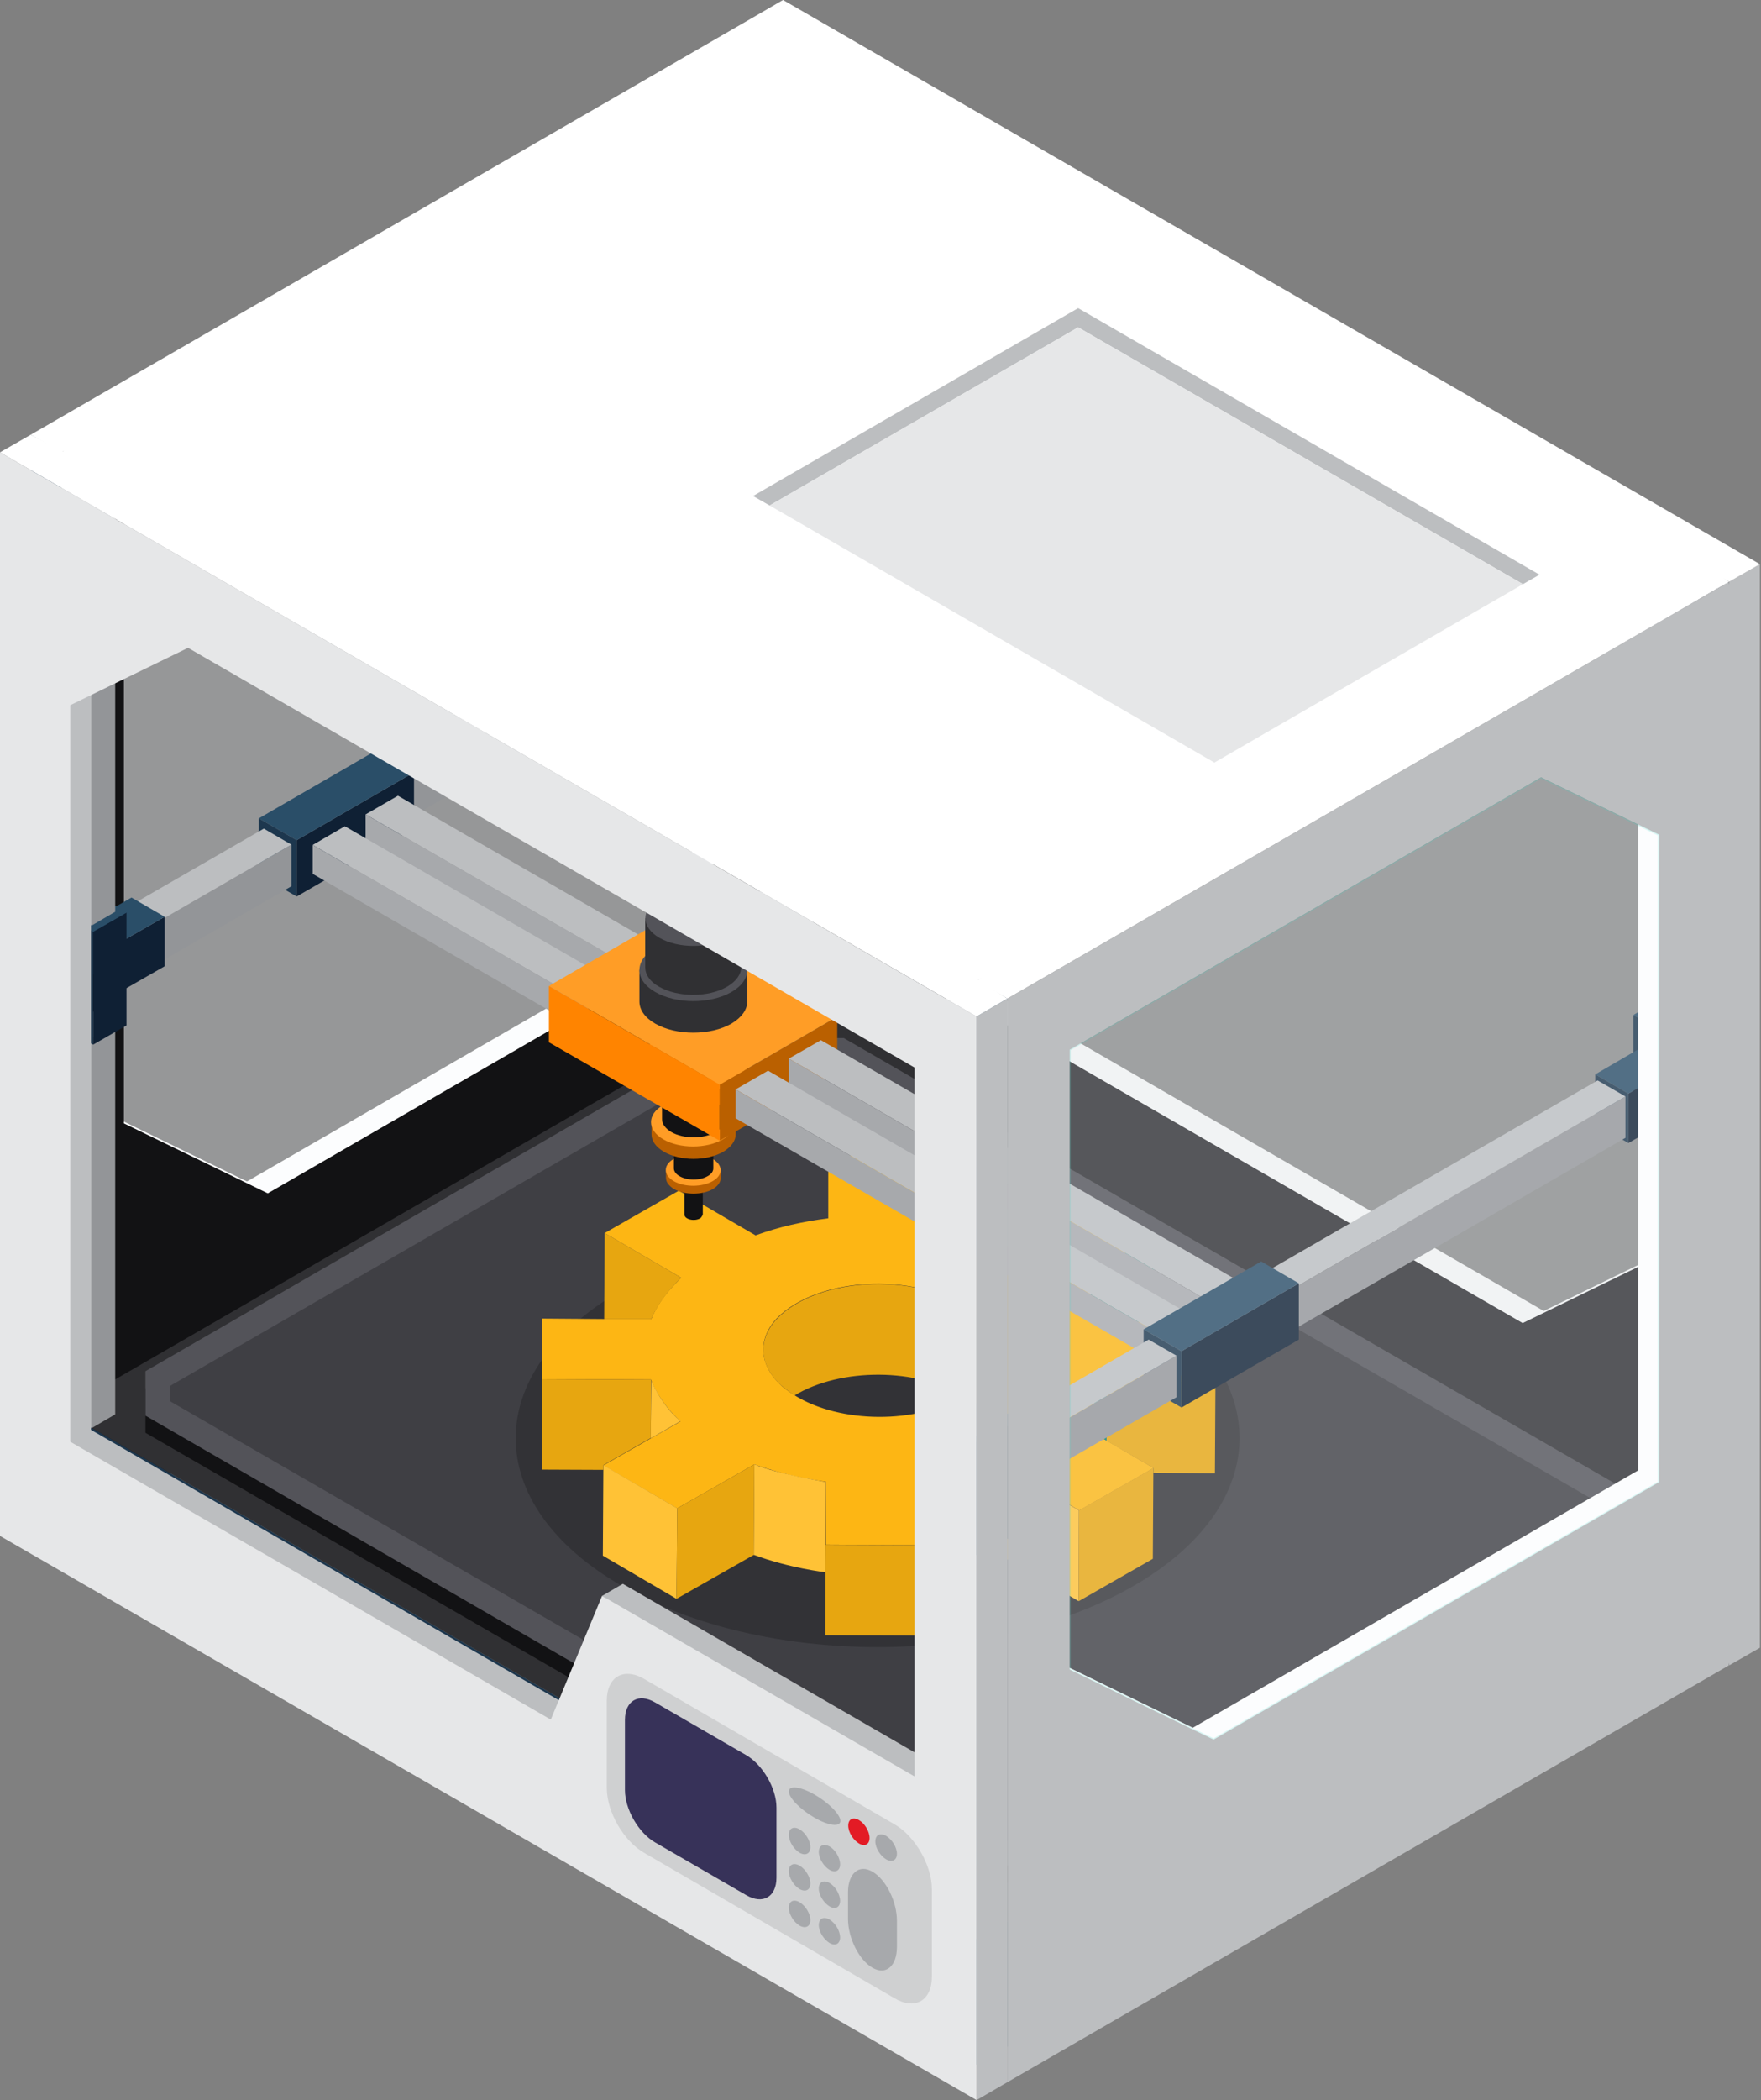 <?xml version="1.0" encoding="UTF-8"?> <svg xmlns="http://www.w3.org/2000/svg" width="151" height="180" viewBox="0 0 151 180" fill="none"><rect x="0" y="0" width="151" height="180" fill="#808080" stroke="none"/><g clip-path="url(#clip0_4_736)"><path d="M148.267 142.741L150.906 141.23V48.355L148.267 49.866V142.741Z" fill="#BCBEC0"></path><path d="M148.267 49.866L150.906 48.355L67.142 0L64.503 1.534L148.267 49.866Z" fill="white"></path><path d="M67.616 11.006L68.157 81.215L145.561 125.15L146.418 51.332L67.616 11.006ZM72.307 22.17L82.411 17.253L144.704 53.226V106.363L132.367 112.362L72.307 77.674V22.17Z" fill="white"></path><path d="M64.503 1.534V94.387L148.245 142.742V49.866L64.503 1.534ZM70.502 23.208L80.606 18.291L142.899 54.264V107.4L130.563 113.399L70.502 78.712V23.208Z" fill="#303033"></path><path opacity="0.2" d="M70.525 23.208L80.629 18.291L142.922 54.264V107.4L130.585 113.399L70.525 78.712V23.208Z" fill="#BCBEC0"></path><path d="M5.278 131.645L2.639 130.112V37.258L5.278 38.77V131.645Z" fill="#1D374E"></path><path d="M5.278 38.77L2.639 37.258L64.503 1.534L67.142 3.045L5.278 38.77Z" fill="white"></path><path d="M7.127 40.213L7.984 114.031L63.511 82.727L64.052 12.517L7.127 40.213ZM59.361 79.208L21.178 101.266L8.841 95.266V42.108L49.234 18.787L59.339 23.704V79.208H59.361Z" fill="white"></path><path d="M5.278 38.77V131.645L67.142 95.92V3.045L5.278 38.77ZM61.143 80.223L22.96 102.28L10.623 96.281V43.145L51.039 19.802L61.143 24.719V80.223Z" fill="#121214"></path><path opacity="0.2" d="M61.143 80.223L22.96 102.28L10.623 96.281V43.145L51.039 19.802L61.143 24.719V80.223Z" fill="#F4F6FA"></path><path d="M83.741 176.955L5.278 131.645V120.887L83.741 166.197V176.955Z" fill="#1D374E"></path><path d="M83.742 176.955V166.197L145.628 130.472V141.23L83.742 176.955Z" fill="#0F2034"></path><path d="M83.741 166.197L5.278 120.887L67.142 85.162L145.628 130.472L83.741 166.197Z" fill="#303033"></path><path d="M138.411 128.555L72.352 90.417H61.932L12.472 118.993V122.804L79.253 161.371H88.23L138.411 132.389V128.555Z" fill="#121214"></path><path d="M138.411 127.112L72.352 88.974H61.932L12.472 117.527V121.338L79.253 159.905H88.23L138.411 130.924V127.112Z" fill="#535359"></path><path opacity="0.3" d="M136.291 128.352L71.788 91.117H62.519L14.615 118.767V120.12L79.84 157.762H87.666L136.291 129.706V128.352Z" fill="#121214"></path><path opacity="0.2" d="M97.206 135.93C85.072 142.922 65.428 142.922 53.317 135.93C41.183 128.939 41.183 117.594 53.317 110.58C65.428 103.589 85.095 103.589 97.206 110.58C109.317 117.572 109.317 128.939 97.206 135.93Z" fill="black"></path><path d="M83.809 112.79C79.862 109.182 70.954 109.137 66.962 112.7C64.954 114.504 64.954 116.895 66.962 118.722C67.323 119.038 67.728 119.331 68.134 119.601C72.081 117.211 78.689 117.233 82.591 119.692C83.02 119.421 83.448 119.15 83.787 118.835C85.816 117.03 85.816 114.64 83.832 112.813L83.809 112.79Z" fill="#E7A610"></path><path d="M64.796 105.889L58.211 102.055L51.851 105.686L58.414 109.52C58.279 109.633 58.166 109.768 58.053 109.881C57.038 110.896 56.294 111.956 55.843 113.061H52.505L46.505 113.016V118.203L55.82 118.248C55.978 118.677 56.203 119.128 56.474 119.556C56.948 120.346 57.557 121.09 58.346 121.834L51.738 125.601L52.437 126.007L57.94 129.209L58.075 129.277L64.684 125.511C65.27 125.736 65.902 125.917 66.51 126.097C67.909 126.503 69.352 126.796 70.818 126.999V128.578V132.389L79.795 132.435V128.623L79.817 127.044C81.306 126.841 82.749 126.571 84.147 126.187C84.779 126.007 85.388 125.826 85.974 125.601L92.537 129.457L92.673 129.39L98.221 126.232L98.92 125.826L92.357 121.992C93.146 121.271 93.755 120.526 94.251 119.737C94.522 119.308 94.748 118.88 94.928 118.451L104.265 118.496V113.309L98.288 113.264H94.951C94.522 112.136 93.778 111.076 92.785 110.039C92.673 109.926 92.56 109.791 92.424 109.678L99.033 105.912L92.718 102.213L86.11 105.979C84.192 105.258 82.118 104.761 79.952 104.468L79.998 99.078L71.021 99.033V104.423C68.834 104.694 66.759 105.167 64.841 105.866L64.796 105.889ZM83.764 118.812C83.426 119.128 82.997 119.421 82.569 119.669C78.644 122.06 72.036 122.037 68.112 119.579C67.706 119.308 67.277 119.038 66.939 118.699C64.954 116.873 64.954 114.459 66.939 112.678C70.931 109.114 79.84 109.159 83.787 112.768C85.771 114.595 85.771 116.985 83.741 118.79L83.764 118.812Z" fill="#FDB614"></path><path d="M51.738 125.578L58.075 129.277L58.008 137.036L51.693 133.337L51.738 125.578Z" fill="#FFC236"></path><path d="M64.684 125.51L64.639 133.269L58.008 137.035L58.075 129.277L64.684 125.51Z" fill="#E7A610"></path><path d="M70.796 132.4L70.765 140.159L79.742 140.195L79.773 132.436L70.796 132.4Z" fill="#E7A610"></path><path d="M70.818 126.999L70.773 134.757C70.773 134.757 67.751 134.419 64.638 133.269L64.684 125.51C66.533 126.3 70.818 127.022 70.818 127.022V126.999Z" fill="#FFC236"></path><path d="M55.82 118.248L55.798 123.255L51.738 125.578V125.984L46.46 125.962L46.506 118.203L55.82 118.248Z" fill="#E7A610"></path><path d="M55.82 118.248C55.82 118.248 56.587 120.301 58.346 121.812L55.798 123.278L55.843 118.248H55.82Z" fill="#FFC236"></path><path d="M92.515 129.457L92.492 137.238L85.907 133.382L85.952 125.623L92.515 129.457Z" fill="#FFC236"></path><path d="M98.897 125.826L98.852 133.607L92.492 137.239L92.515 129.458L98.897 125.826Z" fill="#E7A610"></path><path d="M85.952 125.623C85.974 125.127 85.907 133.404 85.907 133.404C85.907 133.404 82.93 134.532 79.749 134.848C79.749 134.374 79.795 127.089 79.795 127.089C79.795 127.089 83.313 126.638 85.952 125.646V125.623Z" fill="#0A8074"></path><path d="M104.22 118.497L104.175 126.278L98.897 126.232V125.826L94.86 123.481L94.883 118.451L104.22 118.497Z" fill="#E7A610"></path><path d="M94.883 118.451V123.481L92.312 121.992C92.312 121.992 93.891 120.639 94.883 118.451Z" fill="#0A8074"></path><path d="M98.988 105.934L98.942 113.309L94.905 113.264C94.905 113.264 94.274 111.505 92.379 109.701L98.988 105.934Z" fill="#0A8074"></path><path d="M58.414 109.52C56.497 111.347 55.843 113.061 55.843 113.061H51.806L51.851 105.686L58.414 109.52Z" fill="#E7A610"></path><path d="M67.728 87.823L65.135 86.335V52.888L67.728 54.377V87.823Z" fill="#A7A9AC"></path><path d="M67.728 87.823L69.736 86.673V53.226L67.728 54.377V87.823Z" fill="#939598"></path><path d="M67.728 54.377L69.736 53.226L67.142 51.738L65.135 52.888L67.728 54.377Z" fill="#BCBEC0"></path><path d="M67.841 54.986L64.188 52.866V43.19L67.841 45.31V54.986Z" fill="#1D374E"></path><path d="M67.841 54.986L70.706 53.339V43.664L67.841 45.31V54.986Z" fill="#0F2034"></path><path d="M67.841 45.31L70.706 43.664L67.029 41.544L64.188 43.19L67.841 45.31Z" fill="#2A4E68"></path><path d="M67.435 47.791V52.031L63.759 54.151V49.911L67.435 47.791Z" fill="#0F2034"></path><path d="M67.435 47.791L64.593 46.145L60.895 48.265L63.759 49.911L67.435 47.791Z" fill="#2A4E68"></path><path d="M63.759 49.911L60.895 48.265V52.505L63.759 54.151V49.911Z" fill="#1D374E"></path><path d="M63.511 50.159V53.722L35.071 70.141V66.578L63.511 50.159Z" fill="#939598"></path><path d="M63.511 50.159L61.12 48.783L32.68 65.202L35.071 66.578L63.511 50.159Z" fill="#BCBEC0"></path><path d="M35.071 66.578L32.68 65.202V68.766L35.071 70.141V66.578Z" fill="#A7A9AC"></path><path d="M67.728 44.769L65.135 43.258V7.172L67.728 8.683V44.769Z" fill="#A7A9AC"></path><path d="M67.728 44.769L69.736 43.596V7.51L67.728 8.683V44.769Z" fill="#939598"></path><path d="M67.728 8.683L69.736 7.51L67.142 6.022L65.135 7.172L67.728 8.683Z" fill="#BCBEC0"></path><path d="M143.599 131.645L141.005 130.134V96.71L143.599 98.198V131.645Z" fill="#A7A9AC"></path><path d="M143.599 131.645L145.628 130.472V97.025L143.599 98.198V131.645Z" fill="#939598"></path><path d="M143.599 98.198L145.628 97.025L143.035 95.537L141.005 96.71L143.599 98.198Z" fill="#BCBEC0"></path><path d="M143.734 98.785L140.058 96.665V86.989L143.734 89.109V98.785Z" fill="#1D374E"></path><path d="M143.734 98.785L146.576 97.138V87.463L143.734 89.109V98.785Z" fill="#0F2034"></path><path d="M143.734 89.109L146.576 87.463L142.899 85.343L140.058 86.989L143.734 89.109Z" fill="#2A4E68"></path><path d="M143.328 91.59V95.83L139.629 97.973V93.733L143.328 91.59Z" fill="#0F2034"></path><path d="M143.328 91.59L140.464 89.944L136.787 92.086L139.629 93.733L143.328 91.59Z" fill="#2A4E68"></path><path d="M139.629 93.733L136.787 92.086V96.326L139.629 97.973V93.733Z" fill="#1D374E"></path><path d="M139.381 93.981V97.522L110.964 113.941V110.4L139.381 93.981Z" fill="#939598"></path><path d="M139.381 93.981L136.99 92.605L108.573 109.001L110.964 110.4L139.381 93.981Z" fill="#BCBEC0"></path><path d="M110.964 110.4L108.573 109.001V112.565L110.964 113.941V110.4Z" fill="#A7A9AC"></path><path d="M143.599 88.568L141.005 87.079V50.994L143.599 52.482V88.568Z" fill="#A7A9AC"></path><path d="M143.599 88.568L145.628 87.395V51.309L143.599 52.482V88.568Z" fill="#939598"></path><path d="M143.599 52.482L145.628 51.309L143.035 49.821L141.005 50.994L143.599 52.482Z" fill="#BCBEC0"></path><path d="M35.499 66.195V71.021L25.44 76.84V72.013L35.499 66.195Z" fill="#0F2034"></path><path d="M35.499 66.195L32.252 64.323L22.193 70.142L25.441 72.013L35.499 66.195Z" fill="#2A4E68"></path><path d="M25.441 72.013L22.193 70.142V74.968L25.441 76.84V72.013Z" fill="#1D374E"></path><path d="M31.349 69.803L34.124 68.202L55.955 80.809L53.204 82.388L31.349 69.803Z" fill="#BCBEC0"></path><path d="M31.349 69.803V72.262L53.204 84.869V82.388L31.349 69.803Z" fill="#A7A9AC"></path><path d="M53.204 82.388V84.869L55.955 83.268V80.809L53.204 82.388Z" fill="#939598"></path><path d="M26.816 72.419L29.568 70.818L51.4 83.426L48.648 85.027L26.816 72.419Z" fill="#BCBEC0"></path><path d="M26.816 72.419V74.9L48.648 87.508V85.027L26.816 72.419Z" fill="#A7A9AC"></path><path d="M48.648 85.027V87.508L51.4 85.906V83.425L48.648 85.027Z" fill="#939598"></path><path d="M59.113 104.062C59.293 104.175 59.564 104.175 59.744 104.062C59.925 103.972 59.925 103.792 59.744 103.701C59.564 103.611 59.293 103.611 59.113 103.701C58.932 103.792 58.932 103.972 59.113 104.062Z" fill="#9C251F"></path><path d="M60.263 101.063V104.085C60.263 104.085 60.195 104.31 60.038 104.423C59.722 104.604 59.226 104.604 58.91 104.423C58.752 104.333 58.684 104.198 58.684 104.085V101.063H60.286H60.263Z" fill="#121214"></path><path d="M58.887 101.401C59.203 101.581 59.699 101.581 60.015 101.401C60.331 101.221 60.331 100.927 60.015 100.747C59.699 100.566 59.203 100.566 58.887 100.747C58.572 100.927 58.572 101.221 58.887 101.401Z" fill="#5C5C5C"></path><path d="M61.797 100.296V100.973C61.797 101.311 61.571 101.649 61.12 101.92C60.218 102.438 58.73 102.438 57.805 101.92C57.354 101.649 57.106 101.311 57.106 100.973V100.296H61.797Z" fill="#BA6000"></path><path d="M57.782 101.243C58.707 101.762 60.173 101.762 61.098 101.243C62.022 100.724 62.022 99.867 61.098 99.326C60.196 98.807 58.707 98.807 57.782 99.326C56.858 99.845 56.858 100.702 57.782 101.243Z" fill="#FF9D26"></path><path d="M61.165 96.416V100.138C61.165 100.386 61.007 100.634 60.669 100.814C60.015 101.198 58.932 101.198 58.278 100.814C57.94 100.634 57.782 100.363 57.782 100.138V96.416H61.188H61.165Z" fill="#121214"></path><path d="M58.256 97.116C58.91 97.499 59.992 97.499 60.647 97.116C61.323 96.732 61.323 96.123 60.647 95.74C59.992 95.356 58.91 95.356 58.256 95.74C57.579 96.123 57.602 96.732 58.256 97.116Z" fill="#5C5C5C"></path><path d="M63.082 96.191V97.228C63.082 97.77 62.721 98.288 62.022 98.717C60.602 99.529 58.324 99.529 56.925 98.717C56.226 98.311 55.865 97.77 55.865 97.228V96.191H63.105H63.082Z" fill="#BA6000"></path><path d="M56.88 97.657C58.278 98.469 60.579 98.469 61.977 97.657C63.376 96.845 63.376 95.514 61.977 94.703C60.579 93.891 58.278 93.891 56.88 94.703C55.459 95.514 55.482 96.845 56.88 97.657Z" fill="#FF9D26"></path><path d="M62.18 92.921V95.921C62.18 96.326 61.91 96.71 61.391 97.026C60.331 97.635 58.617 97.635 57.557 97.026C57.038 96.71 56.767 96.326 56.767 95.921V92.921H62.203H62.18Z" fill="#121214"></path><path d="M57.534 94.026C58.594 94.635 60.308 94.635 61.368 94.026C62.428 93.417 62.428 92.425 61.368 91.793C60.308 91.184 58.594 91.184 57.534 91.793C56.474 92.402 56.474 93.394 57.534 94.026Z" fill="#5C5C5C"></path><path d="M64.03 91.072V92.402C64.03 93.079 63.578 93.755 62.699 94.252C60.917 95.289 58.008 95.289 56.249 94.252C55.369 93.733 54.895 93.056 54.895 92.402V91.072H64.052H64.03Z" fill="#BA6000"></path><path d="M56.203 92.921C57.985 93.958 60.895 93.958 62.654 92.921C64.436 91.883 64.436 90.237 62.654 89.2C60.872 88.162 57.963 88.162 56.203 89.2C54.422 90.237 54.422 91.906 56.203 92.921Z" fill="#FF9D26"></path><path d="M63.015 88.23V90.71H62.992C62.992 91.229 62.654 91.748 61.955 92.154C60.556 92.943 58.324 92.943 56.948 92.154C56.249 91.748 55.91 91.229 55.91 90.71V88.23H63.015Z" fill="#BA6000"></path><path d="M56.925 89.673C58.324 90.462 60.556 90.462 61.932 89.673C63.308 88.861 63.308 87.576 61.932 86.786C60.534 85.997 58.301 85.997 56.925 86.786C55.55 87.576 55.55 88.884 56.925 89.673Z" fill="#FF9D26"></path><path d="M62.451 87.192V88.049C62.451 88.5 62.158 88.929 61.571 89.267C60.398 89.944 58.504 89.944 57.354 89.267C56.767 88.929 56.474 88.5 56.474 88.049V87.192H62.473H62.451Z" fill="#BA6000"></path><path d="M57.331 88.41C58.504 89.087 60.398 89.087 61.549 88.41C62.721 87.733 62.721 86.651 61.549 85.974C60.376 85.298 58.481 85.298 57.331 85.974C56.158 86.651 56.158 87.756 57.331 88.41Z" fill="#FF9D26"></path><path d="M71.788 87.147V91.973L61.706 97.77V92.966L71.788 87.147Z" fill="#BA6000"></path><path d="M71.788 87.147L57.128 78.689L47.069 84.508L61.707 92.966L71.788 87.147Z" fill="#FF9D26"></path><path d="M61.707 92.966L47.069 84.508V89.335L61.707 97.77V92.966Z" fill="#FF8400"></path><path d="M67.638 90.733L70.39 89.154L108.844 111.324L106.069 112.926L67.638 90.733Z" fill="#BCBEC0"></path><path d="M67.638 90.733V93.214L106.069 115.407V112.926L67.638 90.733Z" fill="#A7A9AC"></path><path d="M106.069 112.926V115.407L108.844 113.805V111.324L106.069 112.926Z" fill="#939598"></path><path d="M63.082 93.372L65.856 91.77L104.288 113.963L101.536 115.565L63.082 93.372Z" fill="#BCBEC0"></path><path d="M63.082 93.372V95.853L101.536 118.023V115.565L63.082 93.372Z" fill="#A7A9AC"></path><path d="M101.536 115.564V118.023L104.288 116.444V113.963L101.536 115.564Z" fill="#939598"></path><path d="M111.37 109.994V114.82L101.311 120.639V115.813L111.37 109.994Z" fill="#0F2034"></path><path d="M111.37 109.994L108.144 108.122L98.063 113.941L101.311 115.813L111.37 109.994Z" fill="#2A4E68"></path><path d="M101.311 115.813L98.063 113.941V118.767L101.311 120.639V115.813Z" fill="#1D374E"></path><path d="M64.075 83.133V85.839C64.075 86.516 63.624 87.192 62.721 87.734C60.917 88.771 57.985 88.771 56.181 87.734C55.279 87.215 54.828 86.538 54.828 85.839V83.133H64.052H64.075Z" fill="#303033"></path><path d="M56.181 85.027C57.985 86.064 60.917 86.064 62.721 85.027C64.526 83.99 64.526 82.298 62.721 81.26C60.917 80.223 57.985 80.223 56.181 81.26C54.377 82.298 54.377 83.99 56.181 85.027Z" fill="#535359"></path><path d="M63.556 78.689V82.884C63.556 83.493 63.15 84.102 62.338 84.576C60.737 85.501 58.143 85.501 56.519 84.576C55.707 84.125 55.324 83.516 55.324 82.884V78.689H63.533H63.556Z" fill="#303033"></path><path d="M56.542 80.381C58.143 81.306 60.759 81.306 62.361 80.381C63.962 79.456 63.962 77.945 62.361 77.02C60.759 76.096 58.166 76.096 56.542 77.02C54.941 77.945 54.941 79.456 56.542 80.381Z" fill="#535359"></path><path d="M7.871 122.398L5.278 120.887V87.44L7.871 88.951V122.398Z" fill="#A7A9AC"></path><path d="M7.871 122.398L9.878 121.226V87.779L7.871 88.951V122.398Z" fill="#939598"></path><path d="M7.871 88.951L9.879 87.779L7.285 86.29L5.278 87.44L7.871 88.951Z" fill="#BCBEC0"></path><path d="M24.989 72.397V75.96L13.893 82.366V78.802L24.989 72.397Z" fill="#939598"></path><path d="M24.989 72.397L22.621 71.021L11.502 77.427L13.893 78.802L24.989 72.397Z" fill="#BCBEC0"></path><path d="M13.893 78.802L11.502 77.427V80.99L13.893 82.366V78.802Z" fill="#A7A9AC"></path><path d="M14.119 78.577V82.817L10.42 84.937V80.697L14.119 78.577Z" fill="#0F2034"></path><path d="M14.118 78.577L11.277 76.93L7.578 79.05L10.42 80.697L14.118 78.577Z" fill="#2A4E68"></path><path d="M10.42 80.697L7.578 79.05V83.291L10.42 84.937V80.697Z" fill="#1D374E"></path><path d="M7.984 89.538L4.308 87.418V77.742L7.984 79.862V89.538Z" fill="#1D374E"></path><path d="M7.984 89.538L10.848 87.891V78.216L7.984 79.862V89.538Z" fill="#0F2034"></path><path d="M7.984 79.862L10.848 78.216L7.172 76.096L4.308 77.742L7.984 79.862Z" fill="#2A4E68"></path><path d="M7.871 79.321L5.278 77.832V41.724L7.871 43.235V79.321Z" fill="#A7A9AC"></path><path d="M7.871 79.321L9.878 78.148V42.062L7.871 43.235V79.321Z" fill="#939598"></path><path d="M7.871 43.235L9.879 42.062L7.285 40.574L5.278 41.724L7.871 43.235Z" fill="#BCBEC0"></path><path d="M83.741 166.197L81.148 164.709V131.262L83.741 132.75V166.197Z" fill="#A7A9AC"></path><path d="M83.741 166.197L85.771 165.047V131.6L83.741 132.75V166.197Z" fill="#939598"></path><path d="M83.741 132.75L85.771 131.6L83.155 130.089L81.148 131.262L83.741 132.75Z" fill="#BCBEC0"></path><path d="M100.882 116.196V119.759L89.763 126.164V122.624L100.882 116.196Z" fill="#939598"></path><path d="M100.882 116.196L98.491 114.82L87.372 121.248L89.763 122.624L100.882 116.196Z" fill="#BCBEC0"></path><path d="M89.763 122.624L87.372 121.248V124.789L89.763 126.164V122.624Z" fill="#A7A9AC"></path><path d="M89.989 122.376V126.616L86.312 128.758V124.518L89.989 122.376Z" fill="#0F2034"></path><path d="M89.989 122.376L87.147 120.729L83.448 122.872L86.312 124.518L89.989 122.376Z" fill="#2A4E68"></path><path d="M86.312 124.518L83.448 122.872V127.112L86.312 128.758V124.518Z" fill="#1D374E"></path><path d="M83.877 133.359L80.2 131.239V121.564L83.877 123.684V133.359Z" fill="#1D374E"></path><path d="M83.877 133.359L86.719 131.713V122.037L83.877 123.684V133.359Z" fill="#0F2034"></path><path d="M83.877 123.684L86.718 122.037L83.042 119.917L80.2 121.564L83.877 123.684Z" fill="#2A4E68"></path><path d="M83.741 123.12L81.148 121.631V85.546L83.741 87.034V123.12Z" fill="#A7A9AC"></path><path d="M83.741 123.12L85.771 121.969V85.884L83.741 87.034V123.12Z" fill="#939598"></path><path d="M83.741 87.034L85.771 85.884L83.155 84.373L81.148 85.546L83.741 87.034Z" fill="#BCBEC0"></path><path d="M83.741 87.034L5.278 41.724V38.77L83.741 84.08V87.034Z" fill="#1D374E"></path><path d="M83.742 87.034V84.08L145.628 48.355V51.309L83.742 87.034Z" fill="#0F2034"></path><path d="M64.503 1.534L60.218 5.526L11.187 33.943L5.278 38.77L83.741 84.08L148.245 49.888L139.629 43.19L69.736 3.045L64.503 1.511V1.534Z" fill="white"></path><path d="M132.006 49.257L130.585 50.069L92.447 28.057L65.992 43.325L64.571 42.513L92.447 26.41L132.006 49.257Z" fill="#BCBEC0"></path><path d="M130.585 50.069L104.13 65.36L65.992 43.325L92.447 28.057L130.585 50.069Z" fill="#E6E7E8"></path><path d="M86.38 178.466L83.742 176.955V84.08L86.38 85.591V178.466Z" fill="#1D374E"></path><path d="M86.38 85.591L83.742 84.08L113.309 64.142L145.628 48.355L148.267 49.866L86.38 85.591Z" fill="white"></path><path d="M88.23 87.034L89.087 160.852L144.614 129.548L145.155 59.338L88.23 87.012V87.034ZM140.464 126.029L102.28 148.087L89.944 142.087V88.951L130.36 65.608L140.464 70.525V126.029Z" fill="white"></path><path opacity="0.2" d="M104.062 149.214H104.017L91.613 143.17V89.921H91.658L132.119 66.533L142.336 71.495V127.112H142.291L104.062 149.214ZM91.816 143.035L104.062 148.989L142.155 126.999V71.608L132.141 66.736L91.816 90.011V143.035Z" fill="#24D2C1"></path><path opacity="0.2" d="M142.245 127.067L104.062 149.124L91.725 143.125V89.989L132.141 66.646L142.268 71.562V127.067H142.245Z" fill="#F4F6FA"></path><path d="M86.38 85.591V178.466L148.245 142.741L149.575 134.487V58.797L148.245 49.866L86.38 85.591ZM142.245 127.044L104.062 149.101L91.725 143.102V89.966L132.141 66.623L142.268 71.54V127.044H142.245Z" fill="#BCBEC0"></path><path d="M83.742 180L86.38 178.466V85.591L83.742 87.124V180Z" fill="#BCBEC0"></path><path d="M83.741 87.124L86.38 85.591L44.521 59.496L2.639 37.258L0 38.77L83.741 87.124Z" fill="white"></path><path d="M3.112 48.265L3.654 126.097L81.058 170.031L81.915 88.568L3.112 48.265ZM7.804 59.429L17.908 54.512L80.201 90.485V155.169L67.864 157.243L7.804 122.556V59.429Z" fill="#BCBEC0"></path><path d="M80.201 151.222L78.419 155.372L51.625 136.787L53.407 135.75L80.201 151.222Z" fill="#BCBEC0"></path><path d="M0 38.77V131.645L83.741 180V87.124L0 38.77ZM6.022 60.444L16.126 55.527L78.419 91.5V152.259L51.625 136.787L47.227 147.387L6.022 123.571V60.444Z" fill="#E6E7E8"></path><g opacity="0.1"><path d="M79.907 169.422C79.907 171.475 78.464 172.309 76.705 171.272L55.256 158.822C53.475 157.807 52.031 155.304 52.031 153.251V145.764C52.031 143.711 53.475 142.877 55.256 143.914L76.705 156.364C78.464 157.379 79.907 159.882 79.907 161.935V169.422Z" fill="black"></path></g><path d="M74.562 157.537C74.562 158.078 74.156 158.304 73.66 158.01C73.164 157.717 72.735 157.041 72.735 156.477C72.735 155.913 73.141 155.71 73.66 156.003C74.156 156.296 74.562 156.973 74.562 157.537Z" fill="#E31B25"></path><path d="M76.908 158.89C76.908 159.431 76.502 159.657 75.983 159.364C75.487 159.07 75.058 158.394 75.058 157.83C75.058 157.266 75.464 157.063 75.983 157.356C76.479 157.65 76.908 158.326 76.908 158.89Z" fill="#A7A9AC"></path><path d="M69.488 158.326C69.488 158.867 69.082 159.093 68.563 158.8C68.067 158.506 67.638 157.83 67.638 157.266C67.638 156.702 68.044 156.499 68.563 156.792C69.059 157.086 69.488 157.762 69.488 158.326Z" fill="#A7A9AC"></path><path d="M72.036 159.792C72.036 160.333 71.63 160.559 71.134 160.266C70.638 159.973 70.209 159.296 70.209 158.732C70.209 158.168 70.615 157.988 71.134 158.258C71.63 158.552 72.036 159.228 72.036 159.792Z" fill="#A7A9AC"></path><path d="M69.488 161.438C69.488 161.98 69.082 162.205 68.563 161.912C68.067 161.619 67.638 160.942 67.638 160.378C67.638 159.814 68.044 159.611 68.563 159.905C69.059 160.198 69.488 160.874 69.488 161.438Z" fill="#A7A9AC"></path><path d="M72.036 162.927C72.036 163.468 71.63 163.694 71.134 163.4C70.638 163.107 70.209 162.431 70.209 161.867C70.209 161.303 70.615 161.1 71.134 161.393C71.63 161.686 72.036 162.363 72.036 162.927Z" fill="#A7A9AC"></path><path d="M69.488 164.573C69.488 165.115 69.082 165.34 68.563 165.047C68.067 164.754 67.638 164.077 67.638 163.513C67.638 162.949 68.044 162.746 68.563 163.04C69.059 163.333 69.488 164.009 69.488 164.573Z" fill="#A7A9AC"></path><path d="M72.036 166.062C72.036 166.603 71.63 166.829 71.134 166.535C70.638 166.242 70.209 165.566 70.209 165.002C70.209 164.438 70.615 164.235 71.134 164.528C71.63 164.821 72.036 165.498 72.036 166.062Z" fill="#A7A9AC"></path><path d="M76.908 166.874C76.908 168.52 75.96 169.332 74.81 168.656C73.66 168.002 72.713 166.107 72.713 164.461V162.205C72.713 160.559 73.66 159.747 74.81 160.424C75.96 161.078 76.908 162.972 76.908 164.619V166.896V166.874Z" fill="#A7A9AC"></path><path d="M72.059 156.071C72.059 156.612 71.066 156.499 69.848 155.8C68.63 155.101 67.638 154.086 67.638 153.545C67.638 153.004 68.63 153.116 69.848 153.815C71.066 154.515 72.059 155.529 72.059 156.071Z" fill="#A7A9AC"></path><path d="M66.578 160.942C66.578 162.589 65.405 163.265 63.984 162.431L56.181 157.92C54.76 157.108 53.587 155.078 53.587 153.432V147.41C53.587 145.764 54.76 145.087 56.181 145.921L63.984 150.432C65.405 151.267 66.578 153.274 66.578 154.92V160.965V160.942Z" fill="#373259"></path></g><defs><clipPath id="clip0_4_736"><rect width="150.906" height="180" fill="white"></rect></clipPath></defs></svg> 